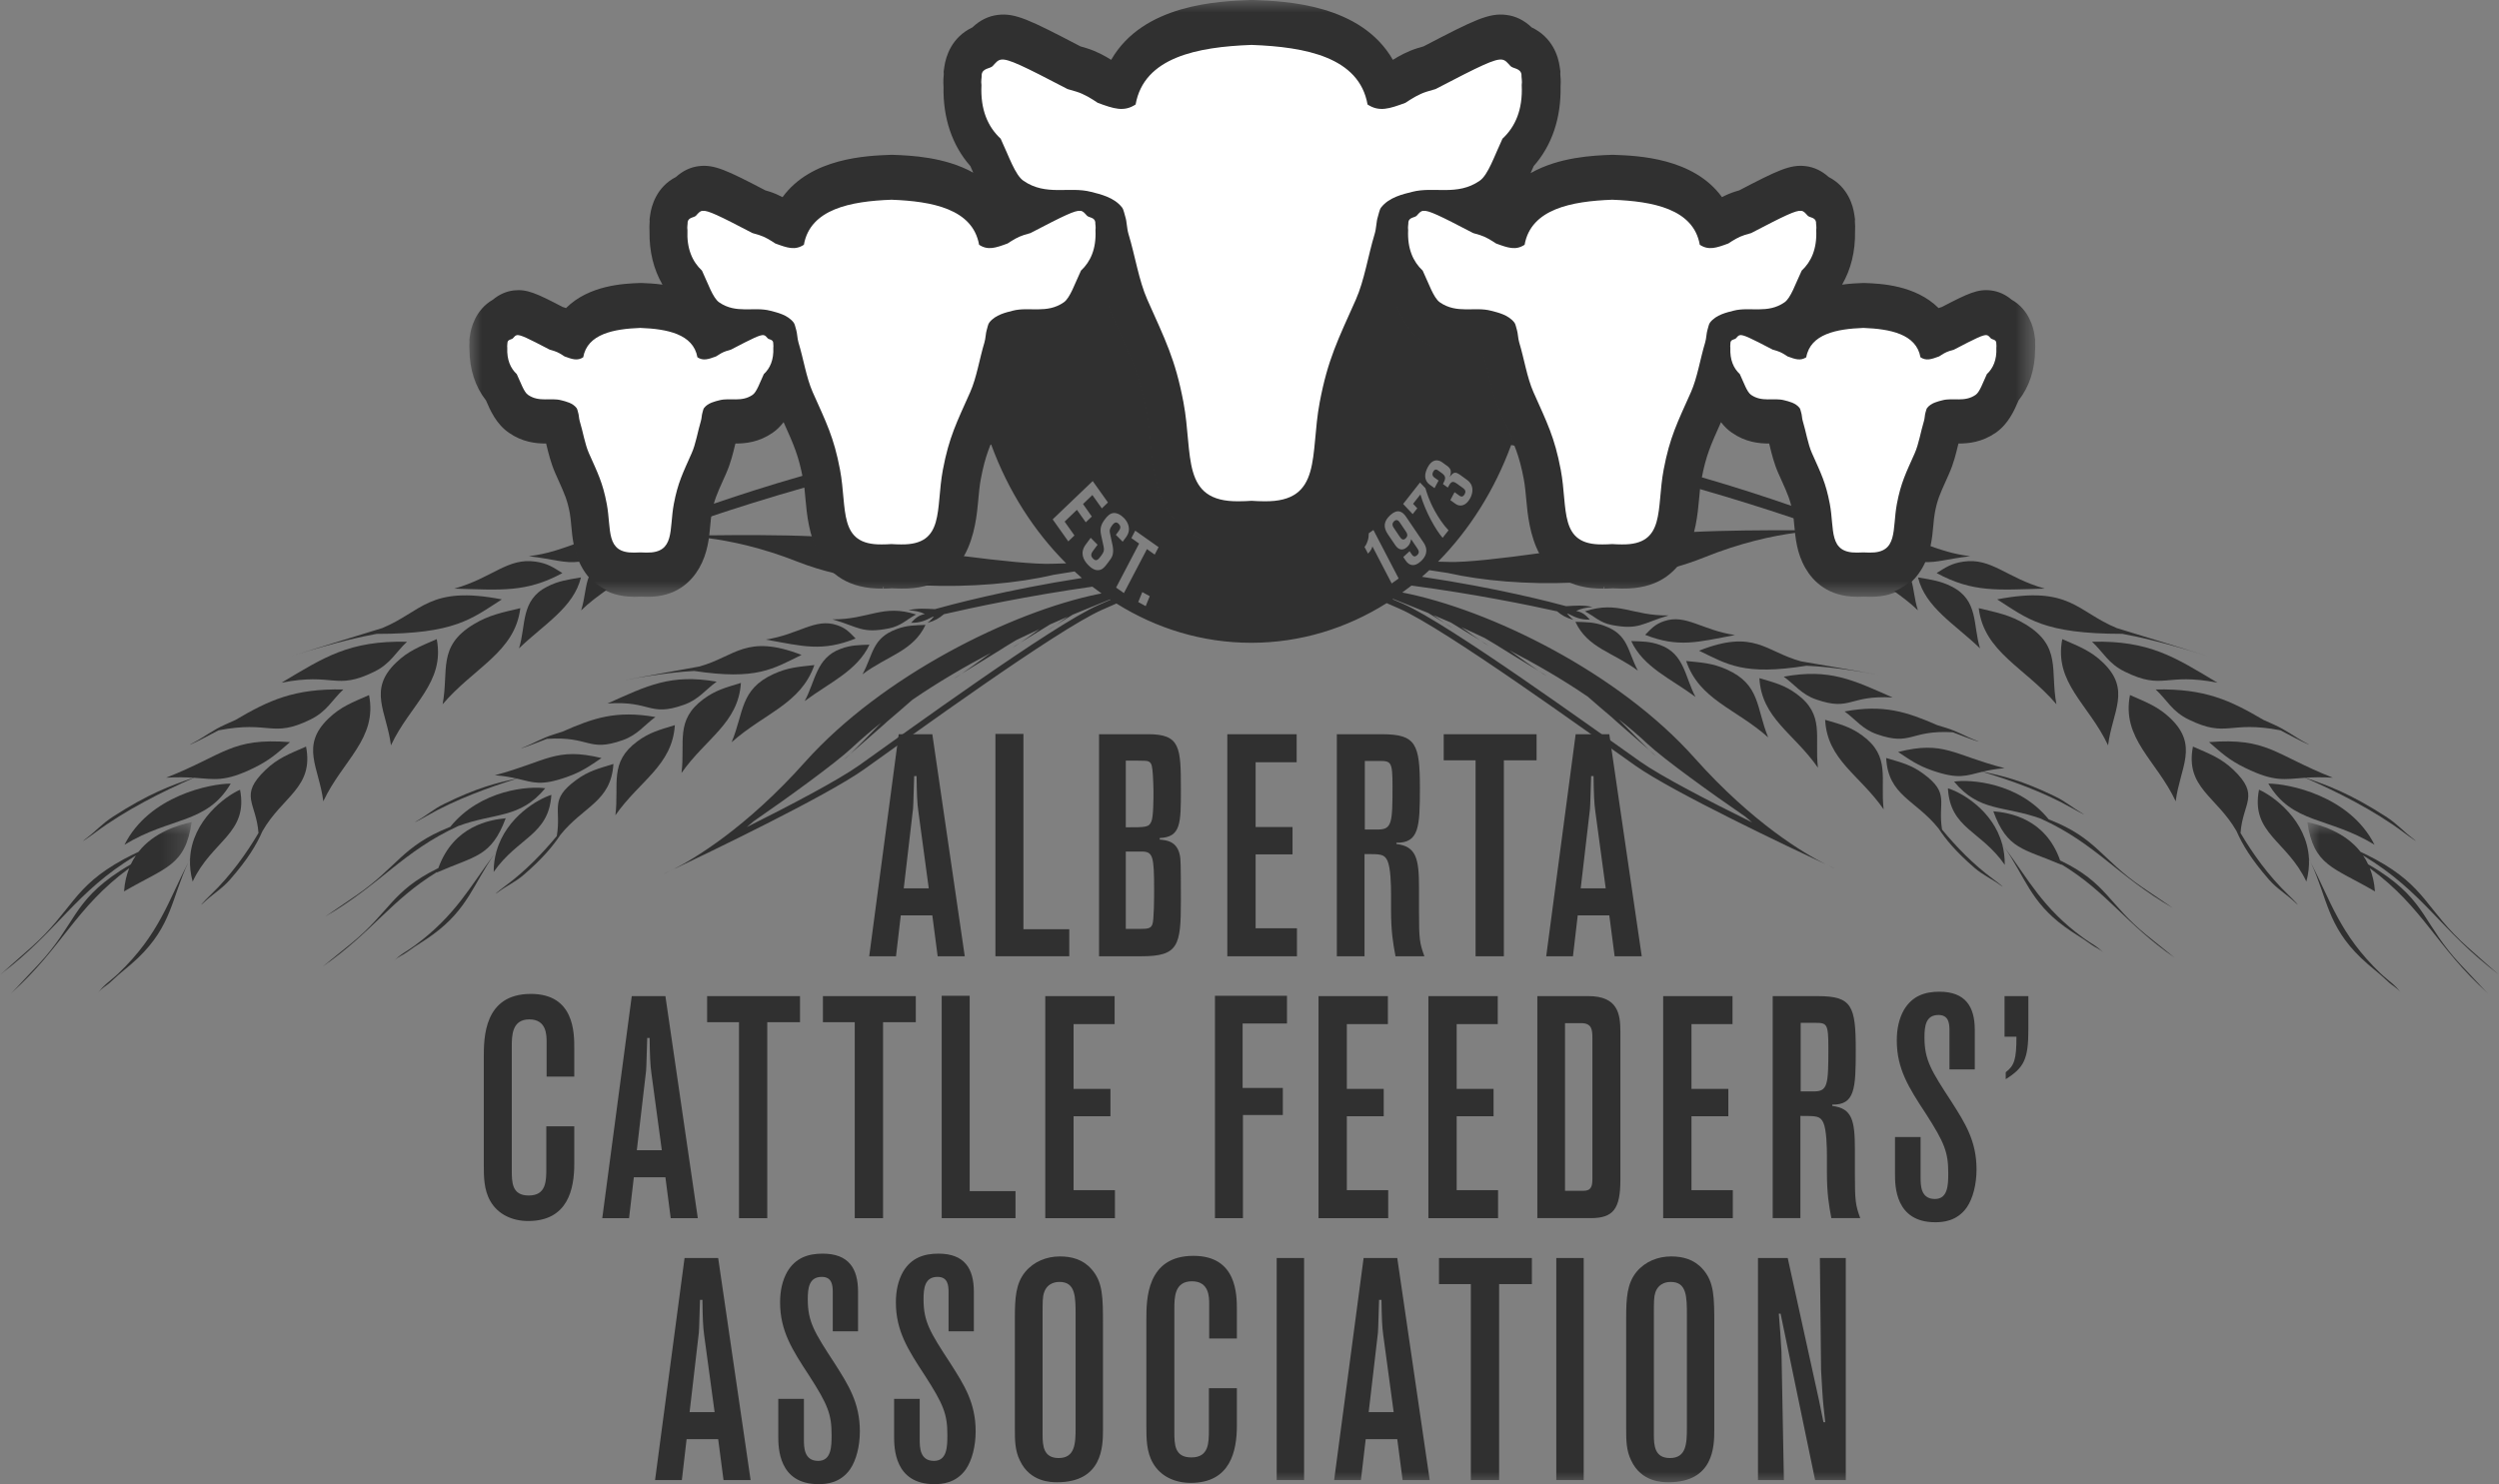 <?xml version="1.0" encoding="UTF-8"?>
<svg width="101px" height="60px" viewBox="0 0 101 60" version="1.1" xmlns="http://www.w3.org/2000/svg" xmlns:xlink="http://www.w3.org/1999/xlink">
    <rect x="0" y="0" width="101" height="60" fill="#808080" stroke="none"/>
    <title>logo-alberta-cattle-feeders-association</title>
    <defs>
        <polygon id="path-1" points="0 0 7.745 0 7.745 6.942 0 6.942"></polygon>
        <polygon id="path-3" points="0 -3.60236629e-15 7.745 -3.60236629e-15 7.745 6.94 0 6.94"></polygon>
        <polygon id="path-5" points="-7.17648163e-15 0 63.289 0 63.289 24.126 -7.17648163e-15 24.126"></polygon>
        <polygon id="path-7" points="0 60 101 60 101 -1.15275721e-13 0 -1.15275721e-13"></polygon>
    </defs>
    <g id="Page-1" stroke="none" stroke-width="1" fill="none" fill-rule="evenodd">
        <g id="About-Us" transform="translate(-975, -3896)">
            <g id="Partners" transform="translate(0, 3617)">
                <g id="logos" transform="translate(0, 239)">
                    <g id="logo-alberta-cattle-feeders-association" transform="translate(975, 40)">
                        <g id="Group-3" transform="translate(0, 33.235)">
                            <mask id="mask-2" fill="white">
                                <use xlink:href="#path-1"></use>
                            </mask>
                            <g id="Clip-2"></g>
                            <path d="M5.013,2.802 C6.702,1.816 7.487,1.779 7.745,0 C7.228,0.118 6.237,0.39 5.597,1.203 C5.412,1.29 5.223,1.381 5.003,1.5 C2.922,2.632 2.953,3.552 1.261,5.062 L-0,6.174 C2.372,4.377 3.03,2.832 5.491,1.351 C5.416,1.461 5.347,1.579 5.286,1.708 C5.152,1.786 5.011,1.87 4.854,1.971 C2.917,3.231 3.057,4.145 1.555,5.753 L0.432,6.942 C2.547,5.033 3.035,3.469 5.22,1.866 C5.113,2.137 5.037,2.445 5.013,2.802" id="Fill-1" fill="#303030" mask="url(#mask-2)"></path>
                        </g>
                        <path d="M3.848,33.659 C5.058,32.753 6.583,31.992 7.838,31.443 C8.688,31.501 9.072,31.622 10.249,31.05 C10.927,30.719 11.223,30.433 11.719,30.002 C9.341,29.818 9.093,30.503 6.715,31.44 C7.178,31.412 7.53,31.424 7.825,31.443 C6.901,31.756 5.995,32.093 4.578,33.008 C4.093,33.322 3.902,33.583 3.448,33.921 C3.216,34.097 3.473,33.937 3.848,33.659" id="Fill-4" fill="#303030"></path>
                        <path d="M5.031,34.151 C6.888,33.015 8.356,33.323 9.324,31.679 C8.522,31.68 6.03,32.16 5.031,34.151" id="Fill-6" fill="#303030"></path>
                        <path d="M15.12,27.158 C15.792,26.83 15.991,26.369 16.45,25.944 C14.123,25.892 13.112,26.564 11.377,27.6 C13.502,27.18 13.548,27.928 15.12,27.158" id="Fill-8" fill="#303030"></path>
                        <path d="M73.008,26.914 C73.513,26.94 74.248,26.983 75.933,27.28 C75.933,27.28 74.256,26.983 72.79,26.736 C71.35,26.346 70.913,25.417 68.669,26.306 C69.818,26.858 70.467,27.32 73.008,26.914" id="Fill-10" fill="#303030"></path>
                        <path d="M64.058,24.715 C64.43,24.91 64.661,25.174 65.134,25.265 C66.243,25.481 66.366,25.196 67.439,24.88 C65.954,24.903 65.412,24.267 64.058,24.715" id="Fill-12" fill="#303030"></path>
                        <path d="M20.976,26.212 C21.985,25.236 23.183,24.565 23.48,23.344 C22.937,23.437 22.584,23.48 22.118,23.714 C21.028,24.265 21.269,25.277 20.976,26.212" id="Fill-14" fill="#303030"></path>
                        <path d="M20.283,24.232 C17.343,23.659 17.064,24.725 15.45,25.391 C13.746,25.909 11.796,26.519 11.796,26.519 C13.742,25.913 14.617,25.74 15.218,25.626 C18.396,25.627 19.05,25.019 20.283,24.232" id="Fill-16" fill="#303030"></path>
                        <path d="M21.029,24.587 C20.267,24.769 19.766,24.862 19.139,25.241 C17.669,26.13 18.146,27.105 17.889,28.471 C19.165,26.977 20.811,26.367 21.029,24.587" id="Fill-18" fill="#303030"></path>
                        <path d="M18.359,23.797 C20.256,23.847 21.253,23.966 22.73,23.169 C22.361,22.939 22.139,22.777 21.652,22.706 C20.51,22.536 19.916,23.358 18.359,23.797" id="Fill-20" fill="#303030"></path>
                        <path d="M66.197,27.112 C65.769,26.31 65.825,25.655 64.837,25.298 C64.416,25.146 64.123,25.152 63.672,25.138 C64.16,26.199 65.186,26.363 66.197,27.112" id="Fill-22" fill="#303030"></path>
                        <path d="M95.969,34.15 C94.968,32.159 92.478,31.68 91.678,31.678 C92.644,33.322 94.113,33.014 95.969,34.15" id="Fill-24" fill="#303030"></path>
                        <path d="M17.653,35.274 C19.217,34.588 19.851,34.648 20.439,33.08 C19.812,33.14 18.333,33.376 17.716,35.095 C17.696,35.105 17.674,35.116 17.653,35.126 C15.832,36.027 15.748,36.867 14.203,38.134 L13.05,39.069 C15.043,37.68 15.799,36.393 17.66,35.254 C17.658,35.262 17.655,35.268 17.653,35.274" id="Fill-26" fill="#303030"></path>
                        <path d="M16.764,38.225 C16.437,38.467 16.195,38.563 15.918,38.849 C16.091,38.672 16.254,38.634 16.457,38.486 C16.852,38.194 17.128,38.055 17.522,37.763 C18.913,36.736 19.127,35.744 19.996,34.507 C19.002,35.832 18.421,37.003 16.764,38.225" id="Fill-28" fill="#303030"></path>
                        <path d="M22.503,33.799 C21.935,34.487 21.232,35.218 20.425,35.813 C20.098,36.056 19.914,36.223 20.12,36.074 C20.511,35.783 20.82,35.669 21.183,35.353 C21.935,34.701 22.349,34.203 22.651,33.748 C23.595,32.578 24.694,32.414 24.792,30.884 C24.18,31.074 23.775,31.171 23.281,31.538 C22.183,32.347 22.697,32.671 22.503,33.799" id="Fill-30" fill="#303030"></path>
                        <path d="M22.284,32.134 C21.765,32.293 20.46,33.022 20.068,34.41 C20.043,34.442 20.019,34.476 19.995,34.507 C20.019,34.479 20.042,34.448 20.065,34.418 C19.993,34.672 19.952,34.949 19.953,35.248 C20.935,33.844 22.178,33.767 22.284,32.134" id="Fill-32" fill="#303030"></path>
                        <path d="M14.915,28.1 C14.229,28.401 13.771,28.571 13.278,29.045 C12.124,30.149 12.892,31.021 13.067,32.394 C13.846,30.732 15.26,29.868 14.915,28.1" id="Fill-34" fill="#303030"></path>
                        <path d="M9.701,31.927 C9.122,32.179 7.755,33.17 7.681,34.719 C7.658,34.765 7.633,34.812 7.612,34.856 C7.633,34.816 7.658,34.772 7.681,34.73 C7.666,35.015 7.699,35.319 7.786,35.64 C8.564,33.978 10.044,33.694 9.701,31.927" id="Fill-36" fill="#303030"></path>
                        <path d="M4.79,39.348 C4.466,39.659 4.2,39.801 3.95,40.152 C4.107,39.936 4.294,39.869 4.496,39.675 C4.888,39.298 5.182,39.106 5.574,38.731 C6.952,37.411 6.927,36.315 7.613,34.855 C6.799,36.429 6.433,37.774 4.79,39.348" id="Fill-38" fill="#303030"></path>
                        <path d="M13.876,27.874 C11.885,27.83 10.857,28.317 9.518,29.105 C9.39,29.163 9.256,29.222 9.108,29.289 C8.556,29.536 8.306,29.77 7.778,30.046 C7.507,30.188 7.798,30.065 8.235,29.837 C8.445,29.726 8.642,29.624 8.83,29.526 C10.926,29.118 10.98,29.854 12.546,29.089 C13.216,28.761 13.417,28.3 13.876,27.874" id="Fill-40" fill="#303030"></path>
                        <path d="M67.26,25.11 C66.885,25.237 66.742,25.412 66.491,25.665 C67.838,26.193 68.612,25.959 70.121,25.673 C68.783,25.476 68.138,24.813 67.26,25.11" id="Fill-42" fill="#303030"></path>
                        <path d="M24.31,30.646 C22.451,30.194 22.103,30.78 20.002,31.341 C20.377,31.37 20.656,31.423 20.887,31.476 C20.083,31.647 19.285,31.843 17.958,32.496 C17.503,32.719 17.295,32.931 16.859,33.182 C16.634,33.311 16.874,33.201 17.235,32.992 C18.396,32.324 19.778,31.822 20.897,31.478 C21.565,31.632 21.847,31.786 22.91,31.412 C23.524,31.195 23.821,30.973 24.31,30.646" id="Fill-44" fill="#303030"></path>
                        <path d="M94.284,31.44 C91.909,30.502 91.658,29.816 89.282,30.002 C89.778,30.432 90.072,30.718 90.751,31.048 C91.93,31.622 92.314,31.501 93.164,31.444 C94.42,31.99 95.944,32.752 97.153,33.656 C97.527,33.938 97.784,34.094 97.551,33.921 C97.098,33.582 96.909,33.321 96.422,33.008 C95.006,32.095 94.099,31.756 93.175,31.443 C93.471,31.423 93.823,31.412 94.284,31.44" id="Fill-46" fill="#303030"></path>
                        <path d="M78.923,29.603 C79.095,29.667 79.276,29.736 79.468,29.809 C79.865,29.959 80.123,30.032 79.876,29.938 C79.397,29.755 79.149,29.579 78.655,29.425 C78.527,29.387 78.409,29.35 78.298,29.316 C77.061,28.777 76.136,28.47 74.551,28.762 C75.005,29.086 75.259,29.476 75.865,29.686 C77.274,30.173 77.165,29.506 78.923,29.603" id="Fill-48" fill="#303030"></path>
                        <path d="M84.99,26.781 C84.496,26.309 84.037,26.138 83.35,25.838 C83.005,27.606 84.421,28.47 85.2,30.131 C85.375,28.758 86.142,27.887 84.99,26.781" id="Fill-50" fill="#303030"></path>
                        <path d="M76.493,28.198 C74.891,27.489 73.945,27.016 72.091,27.356 C72.545,27.68 72.801,28.07 73.405,28.278 C74.822,28.769 74.705,28.092 76.493,28.198" id="Fill-52" fill="#303030"></path>
                        <path d="M71.462,29.809 C70.974,28.614 71.152,27.679 69.795,27.068 C69.214,26.807 68.794,26.788 68.148,26.722 C68.687,28.293 70.131,28.63 71.462,29.809" id="Fill-54" fill="#303030"></path>
                        <path d="M73.474,31.036 C73.33,29.781 73.766,28.9 72.613,28.054 C72.122,27.694 71.719,27.596 71.108,27.416 C71.199,29.047 72.508,29.642 73.474,31.036" id="Fill-56" fill="#303030"></path>
                        <path d="M80.718,24.231 C81.95,25.019 82.604,25.625 85.775,25.624 C86.379,25.738 87.252,25.911 89.204,26.516 C89.204,26.516 87.259,25.91 85.556,25.393 C83.937,24.727 83.661,23.659 80.718,24.231" id="Fill-58" fill="#303030"></path>
                        <path d="M79.349,22.706 C78.861,22.777 78.64,22.939 78.271,23.167 C79.747,23.966 80.745,23.847 82.642,23.796 C81.084,23.359 80.49,22.536 79.349,22.706" id="Fill-60" fill="#303030"></path>
                        <path d="M83.113,28.47 C82.854,27.104 83.332,26.13 81.863,25.239 C81.234,24.859 80.733,24.769 79.973,24.587 C80.188,26.367 81.835,26.977 83.113,28.47" id="Fill-62" fill="#303030"></path>
                        <path d="M80.116,31.201 C81.233,31.533 82.611,32.023 83.767,32.682 C84.126,32.885 84.364,32.994 84.14,32.867 C83.71,32.62 83.501,32.41 83.048,32.192 C81.725,31.55 80.929,31.362 80.126,31.198 C80.359,31.142 80.639,31.088 81.015,31.054 C78.92,30.514 78.578,29.931 76.715,30.4 C77.199,30.722 77.495,30.941 78.106,31.153 C79.165,31.517 79.449,31.36 80.116,31.201" id="Fill-64" fill="#303030"></path>
                        <path d="M78.882,23.714 C78.417,23.48 78.064,23.437 77.519,23.344 C77.819,24.566 79.016,25.236 80.026,26.212 C79.733,25.278 79.974,24.266 78.882,23.714" id="Fill-66" fill="#303030"></path>
                        <path d="M87.817,36.706 L86.578,35.866 C84.915,34.727 84.748,33.896 82.849,33.143 C82.832,33.137 82.818,33.133 82.802,33.126 C81.58,31.611 79.598,31.503 78.978,31.598 C79.992,32.836 81.008,32.561 82.484,33.097 C84.716,34.11 85.566,35.405 87.817,36.706" id="Fill-68" fill="#303030"></path>
                        <path d="M89.623,27.6 C87.89,26.563 86.879,25.892 84.552,25.942 C85.009,26.368 85.208,26.83 85.882,27.156 C87.451,27.925 87.498,27.181 89.623,27.6" id="Fill-70" fill="#303030"></path>
                        <path d="M17.651,25.838 C16.964,26.139 16.506,26.309 16.014,26.782 C14.858,27.887 15.626,28.759 15.801,30.131 C16.58,28.47 17.994,27.608 17.651,25.838" id="Fill-72" fill="#303030"></path>
                        <path d="M32.914,26.887 C32.265,26.959 31.847,26.982 31.262,27.25 C29.9,27.873 30.071,28.807 29.569,30.006 C30.913,28.815 32.359,28.463 32.914,26.887" id="Fill-74" fill="#303030"></path>
                        <path d="M27.64,28.493 C28.247,28.278 28.505,27.886 28.965,27.558 C27.114,27.234 26.163,27.717 24.553,28.441 C26.342,28.319 26.218,28.996 27.64,28.493" id="Fill-76" fill="#303030"></path>
                        <path d="M28.271,26.944 C26.802,27.207 25.122,27.518 25.122,27.518 C26.816,27.206 27.55,27.156 28.056,27.125 C30.588,27.507 31.241,27.038 32.395,26.477 C30.162,25.609 29.715,26.542 28.271,26.944" id="Fill-78" fill="#303030"></path>
                        <path d="M22.38,29.691 C21.884,29.846 21.632,30.027 21.153,30.213 C20.904,30.307 21.164,30.232 21.562,30.078 C21.753,30.004 21.933,29.935 22.103,29.87 C23.869,29.754 23.75,30.423 25.166,29.923 C25.774,29.709 26.034,29.316 26.489,28.987 C24.906,28.709 23.981,29.026 22.737,29.577 C22.625,29.613 22.507,29.65 22.38,29.691" id="Fill-80" fill="#303030"></path>
                        <path d="M13.144,37.055 C15.409,35.732 16.273,34.428 18.52,33.394 C19.997,32.847 21.01,33.109 22.037,31.867 C21.415,31.774 19.433,31.903 18.196,33.429 C18.179,33.435 18.165,33.441 18.147,33.447 C16.24,34.217 16.067,35.048 14.391,36.203 L13.144,37.055 Z" id="Fill-82" fill="#303030"></path>
                        <path d="M68.525,28.174 C68.097,27.374 68.083,26.432 67.097,26.076 C66.673,25.924 66.382,25.932 65.928,25.917 C66.421,26.977 67.515,27.426 68.525,28.174" id="Fill-84" fill="#303030"></path>
                        <path d="M33.643,25.039 C34.708,25.344 34.83,25.626 35.941,25.401 C36.417,25.304 36.648,25.04 37.024,24.843 C35.674,24.406 35.127,25.048 33.643,25.039" id="Fill-86" fill="#303030"></path>
                        <path d="M25.763,29.968 C24.602,30.825 25.029,31.702 24.872,32.958 C25.853,31.555 27.169,30.95 27.275,29.315 C26.662,29.504 26.257,29.604 25.763,29.968" id="Fill-88" fill="#303030"></path>
                        <path d="M35.14,26.062 C34.688,26.08 34.396,26.075 33.973,26.232 C32.983,26.597 32.958,27.536 32.522,28.343 C33.538,27.584 34.64,27.125 35.14,26.062" id="Fill-90" fill="#303030"></path>
                        <path d="M30.952,25.856 C32.456,26.128 33.228,26.355 34.58,25.813 C34.334,25.563 34.19,25.39 33.817,25.269 C32.942,24.978 32.29,25.648 30.952,25.856" id="Fill-92" fill="#303030"></path>
                        <path d="M27.544,31.249 C28.525,29.848 29.839,29.24 29.945,27.608 C29.333,27.797 28.93,27.895 28.434,28.261 C27.275,29.118 27.699,29.994 27.544,31.249" id="Fill-94" fill="#303030"></path>
                        <path d="M37.406,25.263 C36.953,25.281 36.661,25.276 36.237,25.433 C35.247,25.798 35.297,26.452 34.86,27.259 C35.877,26.5 36.906,26.326 37.406,25.263" id="Fill-96" fill="#303030"></path>
                        <path d="M10.732,31.125 C9.639,32.171 10.356,32.435 10.447,33.676 C9.959,34.503 9.32,35.402 8.517,36.171 C8.192,36.483 8.021,36.693 8.222,36.5 C8.614,36.125 8.954,35.952 9.301,35.554 C10.015,34.739 10.371,34.143 10.604,33.607 C11.407,32.193 12.693,31.842 12.369,30.182 C11.683,30.481 11.224,30.653 10.732,31.125" id="Fill-98" fill="#303030"></path>
                        <path d="M66.647,30.315 C66.784,30.447 66.878,30.533 66.921,30.558 C66.901,30.539 66.797,30.446 66.647,30.315" id="Fill-100" fill="#303030"></path>
                        <path d="M59.831,25.894 C59.993,26.005 60.104,26.075 60.153,26.095 C60.13,26.08 60.006,26.002 59.831,25.894" id="Fill-102" fill="#303030"></path>
                        <path d="M62.183,27.121 C62.346,27.232 62.457,27.302 62.506,27.321 C62.483,27.305 62.359,27.229 62.183,27.121" id="Fill-104" fill="#303030"></path>
                        <path d="M75.27,29.737 C74.778,29.376 74.375,29.28 73.765,29.1 C73.853,30.73 75.162,31.322 76.129,32.718 C75.986,31.463 76.422,30.583 75.27,29.737" id="Fill-106" fill="#303030"></path>
                        <path d="M58.386,25.184 C58.55,25.296 58.66,25.366 58.71,25.385 C58.686,25.369 58.562,25.293 58.386,25.184" id="Fill-108" fill="#303030"></path>
                        <path d="M70.816,33.248 C69.061,32.381 67.138,31.387 66.283,30.783 C65.388,30.148 63.45,28.757 61.513,27.425 C59.586,26.099 57.621,24.808 56.68,24.397 C56.541,24.338 56.409,24.279 56.283,24.226 C56.291,24.222 56.297,24.217 56.304,24.212 C56.577,24.32 56.887,24.443 57.244,24.587 C57.387,24.644 57.549,24.709 57.721,24.78 C57.965,24.928 58.203,25.072 58.385,25.185 C58.263,25.1 58.107,24.991 57.925,24.863 C58.144,24.955 58.383,25.057 58.636,25.166 C59.02,25.399 59.511,25.701 59.831,25.894 C59.64,25.766 59.377,25.58 59.062,25.355 C59.363,25.491 59.677,25.635 60.005,25.793 C60.153,25.88 60.294,25.967 60.432,26.047 C60.509,26.103 61.617,26.775 62.183,27.12 C61.916,26.942 61.513,26.654 61.016,26.296 C62.033,26.822 63.121,27.445 64.172,28.163 C64.516,28.464 64.853,28.754 65.156,29.009 C65.22,29.078 66.166,29.894 66.647,30.314 C66.379,30.057 65.948,29.617 65.418,29.074 C65.828,29.396 66.223,29.73 66.597,30.082 C67.25,30.691 69.207,32.104 70.535,33.011 C70.63,33.093 70.722,33.172 70.816,33.248 L70.816,33.248 Z M55.467,22.088 C55.454,22.141 55.43,22.239 55.29,22.381 L55.148,22.11 C55.175,22.08 55.232,22.012 55.283,21.842 C55.315,21.738 55.315,21.67 55.32,21.559 L55.509,21.426 L56.529,23.387 L56.247,23.587 L55.467,22.088 Z M56.193,20.823 C56.478,20.561 56.68,20.674 56.824,20.886 L57.533,21.931 C57.758,22.264 57.613,22.521 57.421,22.695 C57.168,22.926 56.955,22.873 56.812,22.662 L56.715,22.518 L56.97,22.284 C57.048,22.4 57.058,22.413 57.076,22.437 C57.102,22.466 57.164,22.544 57.271,22.447 C57.395,22.333 57.332,22.242 57.263,22.139 L57.032,21.797 C57.008,21.91 56.985,22.01 56.878,22.108 C56.692,22.282 56.519,22.228 56.394,22.043 L56.093,21.6 C55.895,21.307 55.924,21.069 56.193,20.823 L56.193,20.823 Z M57.391,19.506 L57.61,19.736 C57.656,19.893 57.75,20.219 57.988,20.654 C58.147,20.938 58.328,21.21 58.544,21.439 L58.305,21.742 C58.033,21.432 57.61,20.693 57.408,19.989 L57.111,20.367 L57.281,20.549 L57.096,20.784 L56.71,20.374 L57.391,19.506 Z M57.702,18.893 C57.935,18.457 58.228,18.646 58.28,18.685 L58.477,18.826 C58.652,18.952 58.673,19.061 58.593,19.282 C58.743,19.087 58.805,19.049 59.033,19.212 L59.287,19.397 C59.584,19.611 59.537,19.92 59.42,20.141 C59.254,20.451 59.011,20.505 58.821,20.366 L58.617,20.218 L58.788,19.898 L58.967,20.026 C59.017,20.063 59.112,20.132 59.198,19.974 C59.246,19.884 59.232,19.805 59.137,19.736 L58.886,19.555 C58.688,19.411 58.633,19.489 58.515,19.711 L58.318,19.569 C58.434,19.352 58.451,19.256 58.271,19.126 L58.146,19.035 C58.086,18.991 57.999,18.93 57.925,19.069 C57.847,19.214 57.943,19.284 57.97,19.303 L58.142,19.427 L57.978,19.734 L57.772,19.584 C57.673,19.513 57.605,19.394 57.601,19.264 C57.594,19.132 57.653,18.985 57.702,18.893 L57.702,18.893 Z M46.668,22.42 L46.355,22.199 L45.424,23.977 L45.108,23.755 L46.039,21.975 L45.725,21.753 L45.882,21.453 L46.826,22.12 L46.668,22.42 Z M46.305,24.504 L46.004,24.339 L46.167,23.936 L46.468,24.102 L46.305,24.504 Z M45.215,21.18 C45.14,21.104 45.061,21.086 44.951,21.234 C44.836,21.389 44.839,21.449 44.862,21.56 L44.968,22.061 C44.988,22.162 44.997,22.285 44.978,22.385 C44.956,22.51 44.914,22.567 44.803,22.715 C44.682,22.88 44.606,22.982 44.487,23.03 C44.281,23.111 44.094,22.956 43.99,22.852 C43.753,22.615 43.651,22.323 43.883,22.012 L44.082,21.742 L44.36,22.022 L44.201,22.236 C44.122,22.342 44.042,22.45 44.178,22.584 C44.315,22.722 44.396,22.612 44.518,22.448 C44.615,22.317 44.634,22.241 44.606,22.108 L44.501,21.624 C44.447,21.366 44.503,21.199 44.643,21.011 C44.748,20.868 44.862,20.739 45.034,20.739 C45.133,20.738 45.274,20.789 45.419,20.933 C45.583,21.097 45.745,21.4 45.51,21.717 L45.375,21.9 L45.099,21.623 L45.198,21.49 C45.263,21.401 45.336,21.302 45.215,21.18 L45.215,21.18 Z M44.406,24.456 C43.461,24.872 41.481,26.183 39.541,27.526 C37.589,28.877 35.641,30.288 34.738,30.93 C33.878,31.542 31.947,32.553 30.181,33.437 C30.275,33.36 30.368,33.281 30.464,33.198 C31.8,32.279 33.772,30.851 34.431,30.232 C34.811,29.877 35.209,29.539 35.619,29.213 C35.085,29.762 34.649,30.206 34.379,30.466 C34.863,30.041 35.82,29.214 35.883,29.147 C36.189,28.888 36.527,28.596 36.875,28.29 C37.934,27.564 39.028,26.931 40.049,26.394 C39.549,26.755 39.143,27.047 38.874,27.231 C39.444,26.879 40.559,26.2 40.638,26.14 C40.776,26.058 40.917,25.971 41.067,25.88 C41.395,25.721 41.714,25.572 42.012,25.435 C41.695,25.662 41.431,25.852 41.24,25.982 C41.561,25.784 42.054,25.48 42.44,25.243 C42.694,25.129 42.936,25.027 43.155,24.932 C42.974,25.063 42.815,25.171 42.69,25.258 C42.874,25.144 43.115,24.997 43.357,24.848 C43.533,24.774 43.694,24.709 43.839,24.65 C44.235,24.488 44.577,24.351 44.869,24.232 C44.873,24.236 44.88,24.24 44.885,24.244 C44.734,24.31 44.576,24.381 44.406,24.456 L44.406,24.456 Z M43.525,20.611 L43.028,21.087 L43.425,21.647 L43.176,21.886 L42.545,20.996 L44.164,19.447 L44.779,20.314 L44.532,20.552 L44.15,20.013 L43.772,20.377 L44.127,20.882 L43.883,21.115 L43.525,20.611 Z M56.675,23.953 C56.802,23.861 56.925,23.768 57.047,23.673 C59.602,24.014 61.76,24.454 62.933,24.715 C63.119,24.873 63.294,24.975 63.59,25.058 C63.473,24.963 63.375,24.854 63.334,24.805 L63.39,24.818 C63.689,24.966 63.88,25.057 64.256,25.05 C64.093,24.872 63.964,24.749 63.702,24.7 C63.93,24.59 64.101,24.565 64.365,24.538 C63.965,24.454 63.695,24.485 63.296,24.506 C62.757,24.358 60.501,23.768 57.472,23.318 C57.572,23.23 57.672,23.141 57.768,23.05 L58.515,23.164 C59.911,23.48 61.715,23.632 63.553,23.555 C62.913,23.311 62.505,22.866 62.238,22.362 C60.695,22.576 59.245,22.741 58.56,22.717 C58.406,22.711 58.261,22.707 58.122,22.706 C59.39,21.418 60.408,19.81 61.074,17.992 C61.129,18.003 61.184,18.013 61.24,18.021 C61.128,17.737 60.995,17.439 60.822,17.053 C60.822,17.053 60.642,16.651 60.642,16.649 C60.408,16.124 60.275,15.571 60.157,15.083 C60.1,14.846 60.046,14.622 59.987,14.43 C59.971,14.375 59.957,14.32 59.943,14.267 C59.935,14.264 59.927,14.263 59.927,14.263 C59.85,14.243 59.666,14.246 59.505,14.249 C58.991,14.257 58.216,14.268 57.427,13.723 C56.898,13.356 56.621,12.773 56.387,12.237 C56.314,12.464 56.231,12.688 56.132,12.91 L55.895,13.442 C55.335,14.688 55.054,15.314 54.804,16.64 C54.73,17.026 54.692,17.441 54.655,17.842 C54.521,19.315 54.273,22.054 51.097,22.009 C51.094,22.009 50.812,22.008 50.586,21.994 C50.359,22.008 50.078,22.009 50.09,22.009 C46.895,22.054 46.645,19.315 46.513,17.843 C46.475,17.441 46.438,17.026 46.365,16.64 C46.115,15.314 45.834,14.688 45.274,13.443 C45.274,13.443 45.036,12.91 45.035,12.908 C44.941,12.695 44.861,12.481 44.789,12.264 C44.558,12.793 44.283,13.363 43.761,13.723 C42.973,14.268 42.197,14.257 41.684,14.249 C41.522,14.246 41.338,14.243 41.262,14.262 L41.246,14.267 C41.232,14.32 41.218,14.374 41.201,14.428 C41.144,14.623 41.088,14.847 41.031,15.083 C40.914,15.571 40.78,16.124 40.546,16.651 L40.366,17.054 C40.2,17.425 40.071,17.714 39.963,17.987 C39.994,17.982 40.028,17.975 40.06,17.971 C40.739,19.831 41.783,21.47 43.091,22.775 C42.918,22.778 42.735,22.783 42.541,22.791 C41.861,22.822 40.421,22.672 38.889,22.475 C38.574,23.02 38.078,23.48 37.285,23.666 C39.208,23.751 41.117,23.583 42.582,23.238 L43.43,23.102 C43.526,23.192 43.624,23.28 43.725,23.367 C40.641,23.847 38.336,24.472 37.786,24.626 C37.389,24.609 37.121,24.579 36.717,24.668 C36.983,24.692 37.152,24.716 37.381,24.824 C37.12,24.875 36.988,24.999 36.824,25.177 C37.199,25.182 37.389,25.089 37.69,24.939 L37.748,24.924 C37.705,24.975 37.607,25.083 37.489,25.181 C37.785,25.094 37.961,24.992 38.148,24.831 C39.34,24.556 41.546,24.085 44.15,23.717 C44.273,23.812 44.396,23.903 44.52,23.992 L44.415,24.01 C40.867,24.732 35.637,27.335 32.537,30.805 C30.141,33.491 28.028,34.733 27.193,35.157 C28.577,34.5 33.385,32.195 34.923,31.102 C36.727,29.818 42.715,25.462 44.536,24.656 C44.747,24.564 44.941,24.479 45.122,24.398 C46.74,25.411 48.596,25.986 50.571,25.986 C52.556,25.986 54.42,25.405 56.044,24.383 C56.201,24.451 56.365,24.523 56.545,24.601 C58.36,25.388 64.306,29.691 66.098,30.955 C67.623,32.033 72.399,34.291 73.783,34.937 C72.95,34.518 70.853,33.297 68.484,30.638 C65.421,27.197 60.217,24.643 56.675,23.953 L56.675,23.953 Z" id="Fill-110" fill="#303030"></path>
                        <path d="M42.69,25.258 C42.513,25.367 42.389,25.444 42.367,25.461 C42.415,25.442 42.527,25.369 42.69,25.258" id="Fill-112" fill="#303030"></path>
                        <path d="M41.239,25.982 C41.063,26.089 40.938,26.169 40.915,26.185 C40.964,26.166 41.076,26.093 41.239,25.982" id="Fill-114" fill="#303030"></path>
                        <path d="M34.378,30.467 C34.228,30.6 34.121,30.693 34.103,30.713 C34.146,30.686 34.241,30.6 34.378,30.467" id="Fill-116" fill="#303030"></path>
                        <path d="M38.874,27.231 C38.698,27.339 38.573,27.418 38.551,27.434 C38.599,27.413 38.712,27.342 38.874,27.231" id="Fill-118" fill="#303030"></path>
                        <path d="M56.56,21.68 C56.618,21.763 56.692,21.875 56.808,21.769 C56.934,21.654 56.86,21.542 56.801,21.458 L56.578,21.127 C56.534,21.06 56.454,20.97 56.348,21.068 C56.223,21.181 56.299,21.295 56.348,21.365 L56.56,21.68 Z" id="Fill-120" fill="#303030"></path>
                        <path d="M80.55,35.533 C79.749,34.944 79.051,34.218 78.49,33.536 C78.307,32.41 78.826,32.083 77.735,31.281 C77.245,30.92 76.842,30.824 76.232,30.644 C76.315,32.176 77.418,32.327 78.352,33.497 C78.649,33.947 79.056,34.437 79.794,35.078 C80.155,35.39 80.462,35.502 80.853,35.789 C81.052,35.936 80.873,35.769 80.55,35.533" id="Fill-122" fill="#303030"></path>
                        <path d="M91.302,31.925 C90.956,33.694 92.436,33.977 93.215,35.639 C93.302,35.319 93.333,35.015 93.32,34.73 C93.343,34.772 93.367,34.816 93.388,34.856 C93.367,34.812 93.343,34.765 93.32,34.719 C93.246,33.171 91.88,32.178 91.302,31.925" id="Fill-124" fill="#303030"></path>
                        <path d="M92.482,36.171 C91.68,35.402 91.042,34.504 90.554,33.676 C90.645,32.434 91.361,32.171 90.269,31.124 C89.775,30.653 89.317,30.481 88.631,30.182 C88.309,31.84 89.589,32.192 90.393,33.601 C90.627,34.137 90.982,34.734 91.699,35.555 C92.047,35.952 92.385,36.123 92.778,36.499 C92.979,36.691 92.808,36.483 92.482,36.171" id="Fill-126" fill="#303030"></path>
                        <path d="M96.209,39.347 C94.568,37.775 94.201,36.429 93.388,34.855 C94.073,36.314 94.048,37.41 95.427,38.731 C95.817,39.106 96.112,39.299 96.504,39.674 C96.706,39.868 96.893,39.934 97.051,40.151 C96.799,39.8 96.535,39.658 96.209,39.347" id="Fill-128" fill="#303030"></path>
                        <g id="Group-132" transform="translate(93.255, 33.236)">
                            <mask id="mask-4" fill="white">
                                <use xlink:href="#path-3"></use>
                            </mask>
                            <g id="Clip-131"></g>
                            <path d="M2.892,1.969 C2.736,1.868 2.595,1.785 2.458,1.707 C2.399,1.577 2.329,1.458 2.254,1.349 C4.713,2.83 5.372,4.375 7.746,6.172 L6.483,5.059 C4.793,3.551 4.822,2.629 2.741,1.498 C2.522,1.379 2.332,1.288 2.149,1.201 C1.51,0.388 0.516,0.115 0,-3.60236629e-15 C0.259,1.776 1.042,1.814 2.733,2.801 C2.708,2.444 2.632,2.135 2.526,1.864 C4.711,3.469 5.197,5.032 7.311,6.94 L6.189,5.752 C4.688,4.144 4.828,3.226 2.892,1.969" id="Fill-130" fill="#303030" mask="url(#mask-4)"></path>
                        </g>
                        <path d="M92.167,29.524 C92.356,29.623 92.554,29.725 92.765,29.837 C93.203,30.065 93.493,30.187 93.221,30.046 C92.694,29.768 92.444,29.536 91.891,29.287 C91.744,29.222 91.611,29.162 91.484,29.105 C90.143,28.316 89.116,27.83 87.126,27.874 C87.584,28.299 87.784,28.761 88.456,29.088 C90.02,29.852 90.073,29.119 92.167,29.524" id="Fill-133" fill="#303030"></path>
                        <path d="M78.728,31.869 C78.816,33.502 80.057,33.569 81.025,34.961 C81.028,34.663 80.991,34.387 80.923,34.132 C80.951,34.171 80.981,34.21 81.01,34.246 C80.981,34.205 80.95,34.164 80.919,34.122 C80.541,32.739 79.244,32.022 78.728,31.869" id="Fill-135" fill="#303030"></path>
                        <path d="M81.01,34.246 C81.852,35.463 82.06,36.449 83.432,37.454 C83.823,37.743 84.099,37.878 84.49,38.166 C84.692,38.315 84.854,38.351 85.025,38.525 C84.753,38.241 84.512,38.148 84.188,37.908 C82.552,36.709 81.98,35.551 81.01,34.246" id="Fill-137" fill="#303030"></path>
                        <path d="M32.836,21.681 C31.581,21.622 29.85,21.627 28.6,21.643 C28.596,21.678 28.59,21.714 28.585,21.751 C29.506,21.869 30.776,22.13 32.244,22.712 C32.724,22.901 33.241,23.058 33.78,23.189 C33.281,22.791 33,22.233 32.836,21.681" id="Fill-139" fill="#303030"></path>
                        <path d="M83.328,34.817 C83.306,34.806 83.286,34.797 83.264,34.788 C82.666,33.075 81.188,32.852 80.562,32.798 C81.134,34.36 81.769,34.294 83.325,34.965 C83.324,34.958 83.321,34.953 83.319,34.946 C85.168,36.066 85.91,37.347 87.892,38.719 L86.747,37.795 C85.214,36.541 85.138,35.701 83.328,34.817" id="Fill-141" fill="#303030"></path>
                        <path d="M87.723,29.042 C87.23,28.571 86.772,28.399 86.086,28.099 C85.741,29.868 87.155,30.731 87.934,32.393 C88.109,31.02 88.875,30.149 87.723,29.042" id="Fill-143" fill="#303030"></path>
                        <path d="M32.485,19.363 C32.476,19.315 32.466,19.274 32.457,19.228 C31.025,19.639 29.777,20.044 28.779,20.388 C28.752,20.495 28.726,20.61 28.7,20.745 C28.691,20.792 28.685,20.845 28.678,20.897 C29.741,20.541 31.055,20.124 32.534,19.704 C32.52,19.588 32.506,19.472 32.485,19.363" id="Fill-145" fill="#303030"></path>
                        <path d="M79.628,22.487 C78.92,22.397 78.419,22.221 77.963,22.058 C77.916,22.276 77.849,22.5 77.748,22.721 C78.299,22.752 78.707,22.591 79.628,22.487" id="Fill-147" fill="#303030"></path>
                        <path d="M68.402,21.507 C68.274,22.005 68.059,22.525 67.683,22.938 C68.092,22.823 68.487,22.691 68.859,22.541 C70.359,21.935 71.651,21.661 72.577,21.539 C72.574,21.505 72.569,21.47 72.566,21.436 C71.353,21.433 69.662,21.442 68.402,21.507" id="Fill-149" fill="#303030"></path>
                        <path d="M21.374,22.487 C22.392,22.602 22.784,22.788 23.435,22.706 C23.328,22.467 23.26,22.228 23.215,21.996 C22.709,22.175 22.173,22.385 21.374,22.487" id="Fill-151" fill="#303030"></path>
                        <path d="M77.514,24.673 C77.368,24.211 77.355,23.808 77.247,23.451 C77.069,23.629 76.842,23.79 76.562,23.905 C76.875,24.132 77.203,24.372 77.514,24.673" id="Fill-153" fill="#303030"></path>
                        <path d="M23.805,23.302 C23.646,23.694 23.653,24.146 23.488,24.675 C23.823,24.349 24.177,24.094 24.512,23.853 C24.211,23.708 23.981,23.51 23.805,23.302" id="Fill-155" fill="#303030"></path>
                        <path d="M74.163,35.113 C74.163,35.113 74.023,35.049 73.783,34.937 C74.028,35.06 74.163,35.113 74.163,35.113" id="Fill-157" fill="#303030"></path>
                        <path d="M27.194,35.157 C26.955,35.27 26.814,35.335 26.814,35.335 C26.814,35.335 26.95,35.28 27.194,35.157" id="Fill-159" fill="#303030"></path>
                        <path d="M68.646,19.755 C70.145,20.184 71.466,20.607 72.52,20.962 C72.511,20.886 72.501,20.813 72.489,20.746 C72.468,20.638 72.448,20.546 72.426,20.458 C71.438,20.114 70.178,19.7 68.721,19.279 C68.715,19.308 68.709,19.333 68.704,19.363 C68.68,19.489 68.663,19.62 68.646,19.755" id="Fill-161" fill="#303030"></path>
                        <g id="Group-165" transform="translate(18.968, -0)">
                            <mask id="mask-6" fill="white">
                                <use xlink:href="#path-5"></use>
                            </mask>
                            <g id="Clip-164"></g>
                            <path d="M63.283,13.815 L63.286,13.736 L63.286,13.727 L63.285,13.721 L63.256,13.525 C63.224,13.295 63.057,12.522 62.33,12.112 C62.083,11.904 61.805,11.78 61.504,11.742 C60.96,11.676 60.567,11.863 59.514,12.411 L59.486,12.419 L59.446,12.432 C59.426,12.438 59.408,12.446 59.391,12.451 C59.389,12.453 59.386,12.454 59.383,12.455 C58.443,11.519 57.025,11.465 56.417,11.442 L56.369,11.44 L56.36,11.44 C56.352,11.44 56.31,11.442 56.301,11.442 C56.12,11.449 55.823,11.46 55.483,11.507 C55.841,10.887 56.02,10.164 56.006,9.353 C56.014,9.222 56.011,9.087 56,8.945 L56.004,8.865 L56.004,8.859 L56.003,8.853 L55.974,8.658 C55.928,8.341 55.734,7.562 54.94,7.156 C54.664,6.906 54.351,6.757 54.01,6.716 C53.386,6.64 52.867,6.891 51.322,7.697 C51.265,7.714 51.212,7.729 51.157,7.746 C50.983,7.802 50.808,7.875 50.628,7.969 C49.473,6.381 47.232,6.296 46.271,6.26 L46.23,6.258 L46.207,6.258 L46.192,6.258 C46.189,6.258 46.148,6.26 46.148,6.26 C45.457,6.286 44.049,6.341 42.894,6.999 L42.921,6.935 C42.921,6.935 43.004,6.746 43.018,6.714 C43.754,5.883 44.13,4.771 44.104,3.495 C44.119,3.282 44.105,3.105 44.093,2.988 L44.097,2.899 L44.097,2.893 L44.097,2.887 L44.068,2.691 C44.008,2.27 43.777,1.509 42.936,1.108 C42.633,0.818 42.288,0.648 41.912,0.603 C41.209,0.516 40.637,0.795 38.567,1.875 C38.473,1.9 38.39,1.926 38.315,1.949 C37.905,2.078 37.576,2.264 37.327,2.419 C36.031,0.166 33,0.05 31.7,0 L31.663,-0.001 L31.634,-0.001 L31.608,-0.001 C31.606,-0.001 31.569,0 31.569,0 C30.27,0.05 27.238,0.166 25.941,2.419 C25.694,2.264 25.366,2.078 24.955,1.95 C24.873,1.924 24.789,1.898 24.701,1.875 C22.632,0.795 22.06,0.516 21.357,0.603 C20.981,0.648 20.636,0.818 20.332,1.108 C19.491,1.509 19.262,2.272 19.2,2.691 L19.172,2.887 L19.171,2.894 L19.171,2.901 L19.176,2.988 C19.164,3.105 19.15,3.281 19.166,3.5 C19.139,4.772 19.516,5.884 20.25,6.714 L20.347,6.936 C20.347,6.936 20.357,6.958 20.368,6.981 C19.22,6.34 17.825,6.286 17.142,6.26 L17.101,6.258 L17.079,6.258 L17.062,6.258 C17.059,6.258 17.018,6.26 17.018,6.26 C16.058,6.296 13.818,6.381 12.66,7.969 C12.481,7.876 12.309,7.802 12.135,7.747 C12.079,7.73 12.022,7.714 11.968,7.697 C10.424,6.891 9.905,6.64 9.279,6.716 C8.939,6.757 8.626,6.906 8.35,7.156 C7.556,7.562 7.361,8.342 7.314,8.659 L7.286,8.854 L7.285,8.86 L7.285,8.866 L7.289,8.948 C7.277,9.089 7.275,9.224 7.283,9.357 C7.27,10.164 7.447,10.887 7.806,11.507 C7.466,11.46 7.17,11.449 6.986,11.442 L6.937,11.44 L6.925,11.44 L6.872,11.442 C6.263,11.465 4.847,11.519 3.907,12.455 C3.905,12.454 3.904,12.454 3.902,12.453 C3.884,12.447 3.865,12.44 3.846,12.433 L3.795,12.417 L3.775,12.411 C2.723,11.863 2.329,11.677 1.787,11.742 C1.485,11.78 1.206,11.904 0.956,12.113 C0.232,12.525 0.067,13.297 0.032,13.526 L0.003,13.722 L0.002,13.728 L0.002,13.736 L0.006,13.813 C-0.002,13.928 -0.002,14.044 0.007,14.158 C0.011,14.931 0.239,15.629 0.664,16.175 L0.664,16.178 C0.664,16.179 0.668,16.184 0.674,16.189 C0.847,16.593 1.088,17.141 1.598,17.494 C2.148,17.876 2.687,17.931 3.105,17.931 L3.118,17.989 C3.203,18.337 3.299,18.732 3.477,19.136 L3.596,19.403 C3.861,19.993 3.96,20.214 4.061,20.743 C4.086,20.883 4.102,21.052 4.119,21.233 C4.164,21.738 4.222,22.367 4.571,22.97 C4.876,23.499 5.485,24.123 6.646,24.125 L6.646,24.126 L6.695,24.126 C6.726,24.126 6.828,24.125 6.932,24.12 C7.056,24.126 7.181,24.126 7.183,24.126 C8.361,24.144 8.977,23.507 9.288,22.97 C9.636,22.367 9.695,21.738 9.739,21.232 C9.755,21.05 9.772,20.881 9.797,20.743 C9.899,20.213 9.998,19.992 10.262,19.403 L10.381,19.137 C10.559,18.733 10.655,18.339 10.739,17.992 C10.744,17.972 10.749,17.952 10.754,17.931 C11.17,17.931 11.71,17.876 12.261,17.494 C12.424,17.382 12.569,17.24 12.702,17.067 C13.12,17.996 13.309,18.422 13.487,19.361 C13.539,19.631 13.565,19.928 13.59,20.216 C13.689,21.299 13.921,23.835 16.711,23.795 L16.711,23.793 L16.711,23.738 C16.707,23.738 16.727,23.738 16.759,23.737 L16.713,23.793 C16.757,23.799 16.853,23.797 17.082,23.784 C17.261,23.794 17.465,23.795 17.467,23.795 C20.24,23.835 20.471,21.299 20.57,20.216 L20.571,20.192 C20.599,19.897 20.624,19.62 20.674,19.361 C20.85,18.422 21.041,17.996 21.459,17.065 L21.64,16.662 C21.876,16.127 22.011,15.574 22.129,15.084 C22.188,14.839 22.241,14.621 22.298,14.433 C22.311,14.393 22.322,14.349 22.335,14.301 C22.414,14.285 22.597,14.287 22.733,14.29 C23.253,14.298 24.036,14.31 24.837,13.757 C25.329,13.416 25.604,12.898 25.834,12.383 C25.902,12.577 25.969,12.756 26.042,12.919 L26.041,12.914 C26.041,12.917 26.041,12.918 26.281,13.454 C26.84,14.696 27.118,15.319 27.368,16.638 C27.442,17.027 27.48,17.456 27.513,17.833 C27.649,19.315 27.899,22.066 31.091,22.049 L31.091,22.051 L31.139,22.051 L31.14,22.051 C31.209,22.05 31.441,22.047 31.637,22.036 C31.863,22.049 32.144,22.051 32.147,22.051 C35.367,22.096 35.62,19.324 35.755,17.833 C35.79,17.436 35.828,17.023 35.9,16.638 C36.15,15.32 36.43,14.697 36.986,13.457 C36.988,13.454 37.226,12.921 37.226,12.921 C37.303,12.748 37.373,12.56 37.444,12.359 C37.678,12.885 37.958,13.414 38.454,13.758 C39.254,14.31 40.037,14.298 40.555,14.29 C40.692,14.287 40.876,14.285 40.955,14.301 C40.967,14.349 40.98,14.393 40.992,14.434 C41.047,14.617 41.1,14.832 41.154,15.059 L41.16,15.083 C41.279,15.574 41.412,16.129 41.648,16.661 C41.648,16.659 41.648,16.66 41.829,17.064 C42.247,17.996 42.438,18.42 42.616,19.361 C42.666,19.627 42.693,19.913 42.72,20.216 C42.819,21.299 43.048,23.835 45.84,23.795 L45.84,23.793 L45.841,23.793 L45.84,23.738 C45.837,23.738 45.857,23.738 45.888,23.737 L45.842,23.793 C45.886,23.799 45.981,23.797 46.211,23.784 C46.389,23.794 46.595,23.795 46.597,23.795 C49.368,23.835 49.599,21.3 49.698,20.218 C49.724,19.928 49.75,19.631 49.802,19.361 C49.98,18.42 50.171,17.996 50.588,17.067 C50.722,17.241 50.867,17.383 51.03,17.494 C51.58,17.876 52.119,17.931 52.535,17.931 L52.538,17.943 L52.55,17.989 C52.635,18.341 52.73,18.734 52.907,19.135 L52.906,19.131 C52.909,19.139 52.924,19.172 53.028,19.403 C53.292,19.991 53.39,20.211 53.491,20.743 C53.518,20.88 53.532,21.046 53.548,21.224 L53.549,21.233 C53.596,21.74 53.652,22.37 54.002,22.971 C54.309,23.499 54.917,24.123 56.077,24.125 L56.077,24.126 L56.127,24.126 L56.128,24.126 C56.166,24.126 56.262,24.125 56.362,24.12 C56.486,24.126 56.611,24.126 56.612,24.126 C57.789,24.144 58.408,23.507 58.719,22.97 C59.069,22.369 59.124,21.739 59.171,21.233 C59.187,21.061 59.202,20.885 59.229,20.743 C59.328,20.213 59.428,19.992 59.694,19.403 L59.812,19.137 C59.99,18.735 60.085,18.343 60.169,17.997 L60.171,17.991 C60.171,17.991 60.178,17.96 60.185,17.931 C60.601,17.931 61.14,17.876 61.692,17.494 C62.203,17.14 62.442,16.591 62.617,16.186 C63.049,15.638 63.279,14.935 63.283,14.153 C63.291,14.046 63.291,13.929 63.283,13.815 L63.283,13.815 Z" id="Fill-163" fill="#303030" mask="url(#mask-6)"></path>
                        </g>
                        <path d="M36.947,31.374 C36.912,32.543 36.912,32.67 36.887,32.823 L36.526,35.913 L37.537,35.913 L37.116,32.798 C37.067,32.454 37.054,32.111 37.044,31.374 L36.947,31.374 Z M37.681,29.683 L38.992,38.66 L37.897,38.66 L37.681,37.007 L36.406,37.007 L36.213,38.66 L35.13,38.66 L36.322,29.683 L37.681,29.683 Z" id="Fill-166" fill="#303030"></path>
                        <polygon id="Fill-168" fill="#303030" points="41.363 29.67 41.363 37.566 43.216 37.566 43.216 38.659 40.231 38.659 40.231 29.67"></polygon>
                        <path d="M45.5,34.425 L45.5,37.553 L46.078,37.553 C46.404,37.553 46.512,37.528 46.572,37.375 C46.645,37.223 46.645,36.219 46.645,35.975 C46.645,34.59 46.596,34.425 46.126,34.425 L45.5,34.425 Z M45.5,33.446 C46.319,33.446 46.44,33.446 46.536,33.204 C46.619,33.014 46.619,32.276 46.619,31.984 C46.619,31.819 46.608,31.576 46.596,31.349 C46.572,30.981 46.548,30.865 46.451,30.801 C46.367,30.75 46.332,30.75 45.5,30.75 L45.5,33.446 Z M44.419,29.682 L46.404,29.682 C47.703,29.682 47.727,30.204 47.727,31.921 C47.727,33.293 47.727,33.841 46.872,33.879 L46.872,33.941 C47.15,33.968 47.583,34.006 47.691,34.604 C47.714,34.756 47.727,34.82 47.727,36.422 C47.727,38.226 47.629,38.659 46.139,38.659 L44.419,38.659 L44.419,29.682 Z" id="Fill-170" fill="#303030"></path>
                        <polygon id="Fill-172" fill="#303030" points="49.603 29.683 52.406 29.683 52.406 30.815 50.747 30.815 50.747 33.434 52.239 33.434 52.239 34.54 50.747 34.54 50.747 37.528 52.418 37.528 52.418 38.66 49.603 38.66"></polygon>
                        <path d="M55.161,30.763 L55.161,33.535 L55.691,33.535 C56.257,33.535 56.28,33.269 56.28,31.78 C56.28,30.789 56.221,30.763 55.739,30.763 L55.161,30.763 Z M54.03,29.683 L55.859,29.683 C57.231,29.683 57.387,30.077 57.387,31.857 C57.387,33.434 57.351,34.082 56.437,34.07 L56.437,34.12 C57.244,34.222 57.351,34.705 57.351,35.9 L57.351,36.88 C57.351,37.96 57.375,38.126 57.568,38.659 L56.401,38.659 C56.305,38.138 56.221,37.693 56.221,36.778 L56.221,36.142 C56.221,35.799 56.208,35.086 56.075,34.795 C55.943,34.527 55.812,34.527 55.149,34.527 L55.149,38.659 L54.03,38.659 L54.03,29.683 Z" id="Fill-174" fill="#303030"></path>
                        <polygon id="Fill-176" fill="#303030" points="58.349 29.683 62.103 29.683 62.103 30.737 60.78 30.737 60.78 38.66 59.637 38.66 59.637 30.737 58.349 30.737"></polygon>
                        <path d="M64.308,31.374 C64.271,32.543 64.271,32.67 64.247,32.823 L63.886,35.913 L64.897,35.913 L64.476,32.798 C64.429,32.454 64.416,32.111 64.405,31.374 L64.308,31.374 Z M65.042,29.683 L66.353,38.66 L65.258,38.66 L65.042,37.007 L63.766,37.007 L63.573,38.66 L62.492,38.66 L63.682,29.683 L65.042,29.683 Z" id="Fill-178" fill="#303030"></path>
                        <path d="M19.553,42.75 C19.553,41.962 19.553,40.181 21.455,40.181 C23.21,40.181 23.21,41.745 23.21,42.382 L23.21,43.525 L22.092,43.525 L22.092,42.139 C22.092,41.846 22.092,41.211 21.394,41.211 C20.684,41.211 20.684,41.873 20.684,42.33 L20.684,47.288 C20.684,47.798 20.684,48.331 21.37,48.331 C22.08,48.331 22.08,47.748 22.08,47.2 L22.08,45.534 L23.21,45.534 L23.21,47.047 C23.21,48.064 22.958,49.362 21.346,49.362 C20.721,49.362 20.131,49.107 19.819,48.56 C19.553,48.101 19.553,47.555 19.553,47.085 L19.553,42.75 Z" id="Fill-180" fill="#303030"></path>
                        <path d="M26.158,41.962 C26.123,43.131 26.123,43.257 26.098,43.412 L25.738,46.501 L26.748,46.501 L26.327,43.385 C26.279,43.041 26.266,42.699 26.255,41.962 L26.158,41.962 Z M26.893,40.27 L28.203,49.248 L27.108,49.248 L26.893,47.594 L25.617,47.594 L25.424,49.248 L24.341,49.248 L25.533,40.27 L26.893,40.27 Z" id="Fill-182" fill="#303030"></path>
                        <polygon id="Fill-184" fill="#303030" points="28.579 40.27 32.333 40.27 32.333 41.325 31.01 41.325 31.01 49.248 29.867 49.248 29.867 41.325 28.579 41.325"></polygon>
                        <polygon id="Fill-186" fill="#303030" points="33.259 40.27 37.013 40.27 37.013 41.325 35.69 41.325 35.69 49.248 34.546 49.248 34.546 41.325 33.259 41.325"></polygon>
                        <polygon id="Fill-188" fill="#303030" points="39.191 40.257 39.191 48.153 41.043 48.153 41.043 49.247 38.06 49.247 38.06 40.257"></polygon>
                        <polygon id="Fill-190" fill="#303030" points="42.246 40.27 45.049 40.27 45.049 41.402 43.39 41.402 43.39 44.021 44.88 44.021 44.88 45.127 43.39 45.127 43.39 48.115 45.061 48.115 45.061 49.248 42.246 49.248"></polygon>
                        <polygon id="Fill-192" fill="#303030" points="49.104 40.257 52.015 40.257 52.015 41.377 50.222 41.377 50.222 43.983 51.847 43.983 51.847 45.077 50.235 45.077 50.235 49.247 49.104 49.247"></polygon>
                        <polygon id="Fill-194" fill="#303030" points="53.29 40.27 56.093 40.27 56.093 41.402 54.434 41.402 54.434 44.021 55.925 44.021 55.925 45.127 54.434 45.127 54.434 48.115 56.106 48.115 56.106 49.248 53.29 49.248"></polygon>
                        <polygon id="Fill-196" fill="#303030" points="57.73 40.27 60.534 40.27 60.534 41.402 58.873 41.402 58.873 44.021 60.364 44.021 60.364 45.127 58.873 45.127 58.873 48.115 60.546 48.115 60.546 49.248 57.73 49.248"></polygon>
                        <path d="M63.252,41.363 L63.252,48.141 L63.999,48.141 C64.324,48.141 64.359,47.937 64.359,47.644 L64.359,41.986 C64.359,41.643 64.347,41.363 63.903,41.363 L63.252,41.363 Z M62.133,40.27 L64.191,40.27 C65.394,40.27 65.49,40.995 65.49,41.72 L65.49,47.696 C65.49,48.878 65.202,49.246 64.287,49.246 L62.133,49.246 L62.133,40.27 Z" id="Fill-198" fill="#303030"></path>
                        <polygon id="Fill-200" fill="#303030" points="67.219 40.27 70.022 40.27 70.022 41.402 68.363 41.402 68.363 44.021 69.853 44.021 69.853 45.127 68.363 45.127 68.363 48.115 70.034 48.115 70.034 49.248 67.219 49.248"></polygon>
                        <path d="M72.777,41.351 L72.777,44.123 L73.307,44.123 C73.873,44.123 73.896,43.856 73.896,42.368 C73.896,41.376 73.837,41.351 73.355,41.351 L72.777,41.351 Z M71.646,40.271 L73.476,40.271 C74.847,40.271 75.003,40.664 75.003,42.445 C75.003,44.021 74.968,44.669 74.054,44.657 L74.054,44.709 C74.86,44.809 74.968,45.293 74.968,46.487 L74.968,47.467 C74.968,48.548 74.991,48.713 75.184,49.246 L74.016,49.246 C73.92,48.725 73.837,48.28 73.837,47.365 L73.837,46.73 C73.837,46.386 73.825,45.674 73.691,45.382 C73.559,45.114 73.428,45.114 72.765,45.114 L72.765,49.246 L71.646,49.246 L71.646,40.271 Z" id="Fill-202" fill="#303030"></path>
                        <path d="M77.623,47.607 C77.623,47.912 77.623,48.472 78.201,48.472 C78.73,48.472 78.741,47.899 78.741,47.428 C78.741,46.59 78.598,46.207 77.828,45.012 C77.153,43.983 76.661,43.22 76.661,42.062 C76.661,41.58 76.756,41.172 76.949,40.829 C77.287,40.257 77.804,40.092 78.381,40.092 C79.44,40.092 79.813,40.702 79.813,41.63 L79.813,43.234 L78.79,43.234 L78.79,41.644 C78.79,41.364 78.754,41.033 78.346,41.033 C77.828,41.033 77.78,41.49 77.78,41.936 C77.78,42.851 78.044,43.272 78.874,44.544 C79.415,45.394 79.884,46.119 79.884,47.276 C79.884,47.874 79.741,48.445 79.489,48.814 C79.091,49.374 78.526,49.412 78.213,49.412 C76.589,49.412 76.589,47.924 76.589,47.466 L76.589,45.967 L77.623,45.967 L77.623,47.607 Z" id="Fill-204" fill="#303030"></path>
                        <path d="M81.016,40.27 L81.979,40.27 L81.979,41.631 C81.979,42.826 81.798,43.169 81.064,43.628 L81.064,43.347 C81.414,43.08 81.497,42.826 81.497,41.911 L81.016,41.911 L81.016,40.27 Z" id="Fill-206" fill="#303030"></path>
                        <path d="M28.292,52.549 C28.255,53.718 28.255,53.846 28.23,53.999 L27.871,57.088 L28.882,57.088 L28.459,53.973 C28.412,53.629 28.399,53.286 28.389,52.549 L28.292,52.549 Z M29.026,50.858 L30.337,59.835 L29.242,59.835 L29.026,58.182 L27.75,58.182 L27.558,59.835 L26.475,59.835 L27.667,50.858 L29.026,50.858 Z" id="Fill-208" fill="#303030"></path>
                        <path d="M32.491,58.194 C32.491,58.499 32.491,59.059 33.067,59.059 C33.598,59.059 33.61,58.486 33.61,58.017 C33.61,57.177 33.465,56.795 32.695,55.6 C32.021,54.57 31.528,53.808 31.528,52.65 C31.528,52.168 31.624,51.76 31.816,51.417 C32.153,50.845 32.671,50.681 33.248,50.681 C34.308,50.681 34.679,51.29 34.679,52.218 L34.679,53.821 L33.657,53.821 L33.657,52.231 C33.657,51.951 33.621,51.621 33.213,51.621 C32.695,51.621 32.647,52.079 32.647,52.524 C32.647,53.44 32.912,53.859 33.742,55.131 C34.282,55.982 34.752,56.706 34.752,57.864 C34.752,58.462 34.609,59.034 34.355,59.402 C33.958,59.961 33.394,60 33.08,60 C31.455,60 31.455,58.511 31.455,58.054 L31.455,56.553 L32.491,56.553 L32.491,58.194 Z" id="Fill-210" fill="#303030"></path>
                        <path d="M37.171,58.194 C37.171,58.499 37.171,59.059 37.747,59.059 C38.278,59.059 38.289,58.486 38.289,58.017 C38.289,57.177 38.145,56.795 37.375,55.6 C36.701,54.57 36.208,53.808 36.208,52.65 C36.208,52.168 36.304,51.76 36.496,51.417 C36.833,50.845 37.351,50.681 37.928,50.681 C38.987,50.681 39.359,51.29 39.359,52.218 L39.359,53.821 L38.337,53.821 L38.337,52.231 C38.337,51.951 38.301,51.621 37.892,51.621 C37.375,51.621 37.326,52.079 37.326,52.524 C37.326,53.44 37.591,53.859 38.421,55.131 C38.962,55.982 39.432,56.706 39.432,57.864 C39.432,58.462 39.288,59.034 39.035,59.402 C38.638,59.961 38.074,60 37.76,60 C36.136,60 36.136,58.511 36.136,58.054 L36.136,56.553 L37.171,56.553 L37.171,58.194 Z" id="Fill-212" fill="#303030"></path>
                        <path d="M43.472,53.197 C43.472,52.422 43.472,51.825 42.822,51.825 C42.738,51.825 42.34,51.825 42.196,52.256 C42.137,52.434 42.137,52.626 42.137,53.184 L42.137,58.003 C42.137,58.449 42.173,58.944 42.786,58.944 C43.448,58.944 43.472,58.36 43.472,57.724 L43.472,53.197 Z M41.017,53.287 C41.017,52.472 41.052,51.887 41.438,51.417 C41.788,50.997 42.305,50.794 42.834,50.794 C43.304,50.794 43.76,50.909 44.109,51.303 C44.578,51.825 44.578,52.447 44.578,53.554 L44.578,57.813 C44.578,58.474 44.554,59.923 42.726,59.923 C42.497,59.923 41.631,59.923 41.221,59.046 C41.017,58.639 41.017,58.206 41.017,57.775 L41.017,53.287 Z" id="Fill-214" fill="#303030"></path>
                        <path d="M46.332,53.337 C46.332,52.549 46.332,50.77 48.234,50.77 C49.99,50.77 49.99,52.332 49.99,52.969 L49.99,54.113 L48.871,54.113 L48.871,52.726 C48.871,52.435 48.871,51.799 48.173,51.799 C47.463,51.799 47.463,52.46 47.463,52.917 L47.463,57.877 C47.463,58.386 47.463,58.919 48.15,58.919 C48.859,58.919 48.859,58.335 48.859,57.787 L48.859,56.121 L49.99,56.121 L49.99,57.634 C49.99,58.651 49.736,59.949 48.124,59.949 C47.498,59.949 46.909,59.695 46.597,59.147 C46.332,58.69 46.332,58.143 46.332,57.673 L46.332,53.337 Z" id="Fill-216" fill="#303030"></path>
                        <mask id="mask-8" fill="white">
                            <use xlink:href="#path-7"></use>
                        </mask>
                        <g id="Clip-219"></g>
                        <polygon id="Fill-218" fill="#303030" mask="url(#mask-8)" points="51.599 59.835 52.706 59.835 52.706 50.858 51.599 50.858"></polygon>
                        <path d="M55.737,52.549 C55.701,53.718 55.701,53.846 55.677,53.999 L55.317,57.088 L56.327,57.088 L55.906,53.973 C55.858,53.629 55.845,53.286 55.834,52.549 L55.737,52.549 Z M56.472,50.858 L57.783,59.835 L56.688,59.835 L56.472,58.182 L55.197,58.182 L55.003,59.835 L53.921,59.835 L55.112,50.858 L56.472,50.858 Z" id="Fill-220" fill="#303030" mask="url(#mask-8)"></path>
                        <polygon id="Fill-221" fill="#303030" mask="url(#mask-8)" points="58.159 50.858 61.913 50.858 61.913 51.913 60.589 51.913 60.589 59.835 59.446 59.835 59.446 51.913 58.159 51.913"></polygon>
                        <polygon id="Fill-222" fill="#303030" mask="url(#mask-8)" points="62.899 59.835 64.007 59.835 64.007 50.858 62.899 50.858"></polygon>
                        <path d="M68.178,53.197 C68.178,52.422 68.178,51.825 67.527,51.825 C67.444,51.825 67.047,51.825 66.901,52.256 C66.843,52.434 66.843,52.626 66.843,53.184 L66.843,58.003 C66.843,58.449 66.879,58.944 67.492,58.944 C68.155,58.944 68.178,58.36 68.178,57.724 L68.178,53.197 Z M65.724,53.287 C65.724,52.472 65.759,51.887 66.144,51.417 C66.493,50.997 67.011,50.794 67.54,50.794 C68.009,50.794 68.466,50.909 68.815,51.303 C69.285,51.825 69.285,52.447 69.285,53.554 L69.285,57.813 C69.285,58.474 69.261,59.923 67.432,59.923 C67.203,59.923 66.338,59.923 65.928,59.046 C65.724,58.639 65.724,58.206 65.724,57.775 L65.724,53.287 Z" id="Fill-223" fill="#303030" mask="url(#mask-8)"></path>
                        <path d="M72.253,50.858 L73.516,56.605 C73.589,56.948 73.637,57.203 73.697,57.495 L73.769,57.495 C73.721,57.075 73.674,56.657 73.649,56.224 L73.601,55.384 L73.552,50.858 L74.6,50.858 L74.6,59.835 L73.36,59.835 L71.965,53.108 L71.893,53.108 L71.953,53.883 L72.001,54.66 L72.098,59.835 L71.051,59.835 L71.051,50.858 L72.253,50.858 Z" id="Fill-224" fill="#303030" mask="url(#mask-8)"></path>
                        <path d="M61.492,3.009 C61.453,2.753 61.145,2.775 61.05,2.672 C60.919,2.533 60.85,2.428 60.7,2.409 C60.417,2.374 59.842,2.65 58.019,3.601 C57.9,3.633 57.782,3.667 57.667,3.704 C57.335,3.808 57.062,3.985 56.799,4.158 C56.153,4.395 55.746,4.535 55.271,4.224 C54.933,2.31 52.768,1.897 50.6,1.816 L50.584,1.816 L50.569,1.816 C48.399,1.897 46.236,2.31 45.897,4.224 C45.422,4.535 45.015,4.395 44.369,4.158 C44.108,3.985 43.834,3.808 43.502,3.704 C43.384,3.667 43.268,3.633 43.148,3.601 C41.326,2.65 40.752,2.374 40.469,2.409 C40.318,2.428 40.249,2.533 40.119,2.672 C40.023,2.775 39.714,2.753 39.677,3.009 C39.683,3.133 39.639,3.27 39.667,3.44 C39.619,4.438 39.927,5.127 40.443,5.607 C40.771,6.304 41.025,7.075 41.364,7.308 C42.272,7.938 43.221,7.527 44.094,7.756 C44.452,7.848 45.026,7.969 45.351,8.39 C45.417,8.478 45.443,8.653 45.485,8.78 C45.542,8.952 45.542,9.237 45.609,9.459 C45.877,10.339 46.025,11.332 46.369,12.11 C47.094,13.741 47.499,14.514 47.831,16.265 C48.23,18.372 47.703,20.299 50.071,20.265 C50.192,20.265 50.476,20.257 50.584,20.246 C50.694,20.257 50.977,20.265 51.097,20.265 C53.465,20.299 52.938,18.372 53.337,16.265 C53.669,14.514 54.074,13.741 54.799,12.11 C55.144,11.332 55.291,10.339 55.558,9.459 C55.627,9.237 55.626,8.952 55.683,8.78 C55.725,8.653 55.75,8.478 55.818,8.39 C56.142,7.969 56.716,7.848 57.074,7.756 C57.947,7.527 58.896,7.938 59.803,7.308 C60.143,7.075 60.397,6.304 60.724,5.607 C61.24,5.127 61.549,4.438 61.502,3.44 C61.528,3.27 61.485,3.133 61.492,3.009" id="Fill-225" fill="#FFFFFF" mask="url(#mask-8)"></path>
                        <path d="M44.267,8.977 C44.239,8.784 44.006,8.798 43.934,8.722 C43.835,8.618 43.784,8.537 43.669,8.523 C43.456,8.496 43.023,8.705 41.645,9.423 C41.555,9.448 41.468,9.473 41.38,9.501 C41.128,9.58 40.921,9.714 40.723,9.843 C40.235,10.023 39.928,10.13 39.571,9.895 C39.314,8.448 37.68,8.137 36.041,8.075 L36.03,8.075 L36.018,8.075 C34.379,8.137 32.746,8.448 32.49,9.895 C32.13,10.13 31.824,10.023 31.335,9.843 C31.137,9.714 30.931,9.58 30.68,9.501 C30.593,9.473 30.503,9.448 30.414,9.423 C29.038,8.705 28.603,8.496 28.389,8.523 C28.276,8.537 28.224,8.618 28.126,8.722 C28.053,8.798 27.821,8.784 27.792,8.977 C27.796,9.07 27.763,9.172 27.784,9.301 C27.749,10.055 27.982,10.576 28.371,10.94 C28.618,11.464 28.81,12.047 29.066,12.223 C29.752,12.699 30.468,12.388 31.128,12.561 C31.398,12.632 31.832,12.721 32.077,13.041 C32.127,13.107 32.147,13.239 32.179,13.336 C32.221,13.464 32.221,13.679 32.272,13.849 C32.475,14.512 32.587,15.263 32.845,15.85 C33.393,17.081 33.7,17.665 33.95,18.989 C34.251,20.58 33.853,22.035 35.642,22.009 C35.733,22.009 35.948,22.004 36.03,21.995 C36.112,22.004 36.327,22.009 36.417,22.009 C38.206,22.035 37.807,20.58 38.108,18.989 C38.359,17.665 38.665,17.081 39.213,15.85 C39.473,15.263 39.585,14.512 39.786,13.849 C39.838,13.679 39.838,13.464 39.881,13.336 C39.912,13.239 39.931,13.107 39.983,13.041 C40.227,12.721 40.662,12.632 40.93,12.561 C41.591,12.388 42.308,12.699 42.993,12.223 C43.249,12.047 43.441,11.464 43.689,10.94 C44.078,10.576 44.312,10.055 44.275,9.301 C44.296,9.172 44.262,9.07 44.267,8.977" id="Fill-226" fill="#FFFFFF" mask="url(#mask-8)"></path>
                        <path d="M31.249,13.845 C31.23,13.719 31.078,13.729 31.031,13.679 C30.967,13.611 30.934,13.558 30.859,13.548 C30.721,13.531 30.437,13.667 29.54,14.136 C29.48,14.152 29.423,14.169 29.366,14.187 C29.203,14.238 29.068,14.325 28.938,14.41 C28.62,14.527 28.421,14.595 28.187,14.444 C28.02,13.501 26.954,13.297 25.886,13.257 L25.879,13.257 L25.872,13.257 C24.803,13.297 23.738,13.501 23.571,14.444 C23.338,14.595 23.138,14.527 22.818,14.41 C22.689,14.325 22.556,14.238 22.391,14.187 C22.335,14.169 22.277,14.152 22.218,14.136 C21.321,13.667 21.039,13.531 20.898,13.548 C20.825,13.558 20.79,13.611 20.727,13.679 C20.679,13.729 20.528,13.719 20.51,13.845 C20.512,13.906 20.49,13.973 20.502,14.056 C20.48,14.548 20.633,14.887 20.885,15.124 C21.048,15.467 21.172,15.846 21.339,15.962 C21.786,16.272 22.254,16.068 22.685,16.182 C22.859,16.228 23.143,16.286 23.302,16.494 C23.335,16.537 23.348,16.624 23.368,16.687 C23.397,16.771 23.397,16.91 23.429,17.02 C23.562,17.453 23.635,17.943 23.803,18.325 C24.16,19.128 24.36,19.509 24.523,20.371 C24.719,21.41 24.46,22.357 25.626,22.34 C25.685,22.34 25.825,22.337 25.879,22.332 C25.932,22.337 26.073,22.34 26.132,22.34 C27.298,22.357 27.037,21.41 27.234,20.371 C27.398,19.509 27.598,19.128 27.953,18.325 C28.124,17.943 28.197,17.453 28.327,17.02 C28.361,16.91 28.361,16.771 28.389,16.687 C28.409,16.624 28.422,16.537 28.455,16.494 C28.616,16.286 28.899,16.228 29.074,16.182 C29.504,16.068 29.97,16.272 30.418,15.962 C30.585,15.846 30.71,15.467 30.871,15.124 C31.125,14.887 31.276,14.548 31.254,14.056 C31.267,13.973 31.246,13.906 31.249,13.845" id="Fill-227" fill="#FFFFFF" mask="url(#mask-8)"></path>
                        <path d="M80.68,13.845 C80.662,13.719 80.509,13.729 80.463,13.679 C80.398,13.611 80.364,13.558 80.29,13.548 C80.151,13.531 79.868,13.667 78.971,14.136 C78.912,14.152 78.854,14.169 78.798,14.187 C78.633,14.238 78.499,14.325 78.369,14.41 C78.051,14.527 77.851,14.595 77.618,14.444 C77.45,13.501 76.385,13.297 75.318,13.257 L75.311,13.257 L75.302,13.257 C74.234,13.297 73.168,13.501 73.002,14.444 C72.768,14.595 72.568,14.527 72.249,14.41 C72.121,14.325 71.987,14.238 71.822,14.187 C71.765,14.169 71.708,14.152 71.649,14.136 C70.751,13.667 70.469,13.531 70.33,13.548 C70.255,13.558 70.221,13.611 70.158,13.679 C70.11,13.729 69.959,13.719 69.939,13.845 C69.943,13.906 69.921,13.973 69.934,14.056 C69.912,14.548 70.063,14.887 70.317,15.124 C70.479,15.467 70.603,15.846 70.77,15.962 C71.217,16.272 71.685,16.068 72.115,16.182 C72.291,16.228 72.574,16.286 72.733,16.494 C72.766,16.537 72.779,16.624 72.799,16.687 C72.828,16.771 72.827,16.91 72.861,17.02 C72.993,17.453 73.065,17.943 73.235,18.325 C73.592,19.128 73.792,19.509 73.954,20.371 C74.15,21.41 73.89,22.357 75.058,22.34 C75.116,22.34 75.257,22.337 75.311,22.332 C75.363,22.337 75.503,22.34 75.562,22.34 C76.729,22.357 76.469,21.41 76.665,20.371 C76.829,19.509 77.029,19.128 77.385,18.325 C77.554,17.943 77.627,17.453 77.759,17.02 C77.793,16.91 77.792,16.771 77.819,16.687 C77.841,16.624 77.854,16.537 77.886,16.494 C78.047,16.286 78.329,16.228 78.505,16.182 C78.934,16.068 79.401,16.272 79.848,15.962 C80.016,15.846 80.141,15.467 80.302,15.124 C80.555,14.887 80.708,14.548 80.685,14.056 C80.699,13.973 80.677,13.906 80.68,13.845" id="Fill-228" fill="#FFFFFF" mask="url(#mask-8)"></path>
                        <path d="M73.397,8.977 C73.367,8.784 73.135,8.798 73.063,8.722 C72.964,8.618 72.913,8.537 72.799,8.523 C72.586,8.496 72.152,8.705 70.775,9.423 C70.685,9.448 70.596,9.473 70.509,9.501 C70.258,9.58 70.05,9.714 69.853,9.843 C69.365,10.023 69.058,10.13 68.699,9.895 C68.443,8.448 66.81,8.137 65.17,8.075 L65.159,8.075 L65.147,8.075 C63.509,8.137 61.876,8.448 61.619,9.895 C61.259,10.13 60.952,10.023 60.464,9.843 C60.267,9.714 60.061,9.58 59.81,9.501 C59.721,9.473 59.632,9.448 59.542,9.423 C58.166,8.705 57.733,8.496 57.518,8.523 C57.405,8.537 57.353,8.618 57.255,8.722 C57.182,8.798 56.949,8.784 56.921,8.977 C56.926,9.07 56.892,9.172 56.912,9.301 C56.877,10.055 57.111,10.576 57.5,10.94 C57.748,11.464 57.939,12.047 58.195,12.223 C58.881,12.699 59.598,12.388 60.258,12.561 C60.527,12.632 60.96,12.721 61.206,13.041 C61.256,13.107 61.276,13.239 61.307,13.336 C61.35,13.464 61.35,13.679 61.402,13.849 C61.603,14.512 61.716,15.263 61.975,15.85 C62.522,17.081 62.829,17.665 63.079,18.989 C63.38,20.58 62.982,22.035 64.771,22.009 C64.862,22.009 65.077,22.004 65.159,21.995 C65.241,22.004 65.456,22.009 65.547,22.009 C67.335,22.035 66.937,20.58 67.238,18.989 C67.488,17.665 67.795,17.081 68.343,15.85 C68.602,15.263 68.714,14.512 68.915,13.849 C68.967,13.679 68.967,13.464 69.01,13.336 C69.041,13.239 69.061,13.107 69.112,13.041 C69.356,12.721 69.791,12.632 70.06,12.561 C70.721,12.388 71.437,12.699 72.122,12.223 C72.378,12.047 72.569,11.464 72.818,10.94 C73.207,10.576 73.44,10.055 73.405,9.301 C73.425,9.172 73.393,9.07 73.397,8.977" id="Fill-229" fill="#FFFFFF" mask="url(#mask-8)"></path>
                    </g>
                </g>
            </g>
        </g>
    </g>
</svg>
